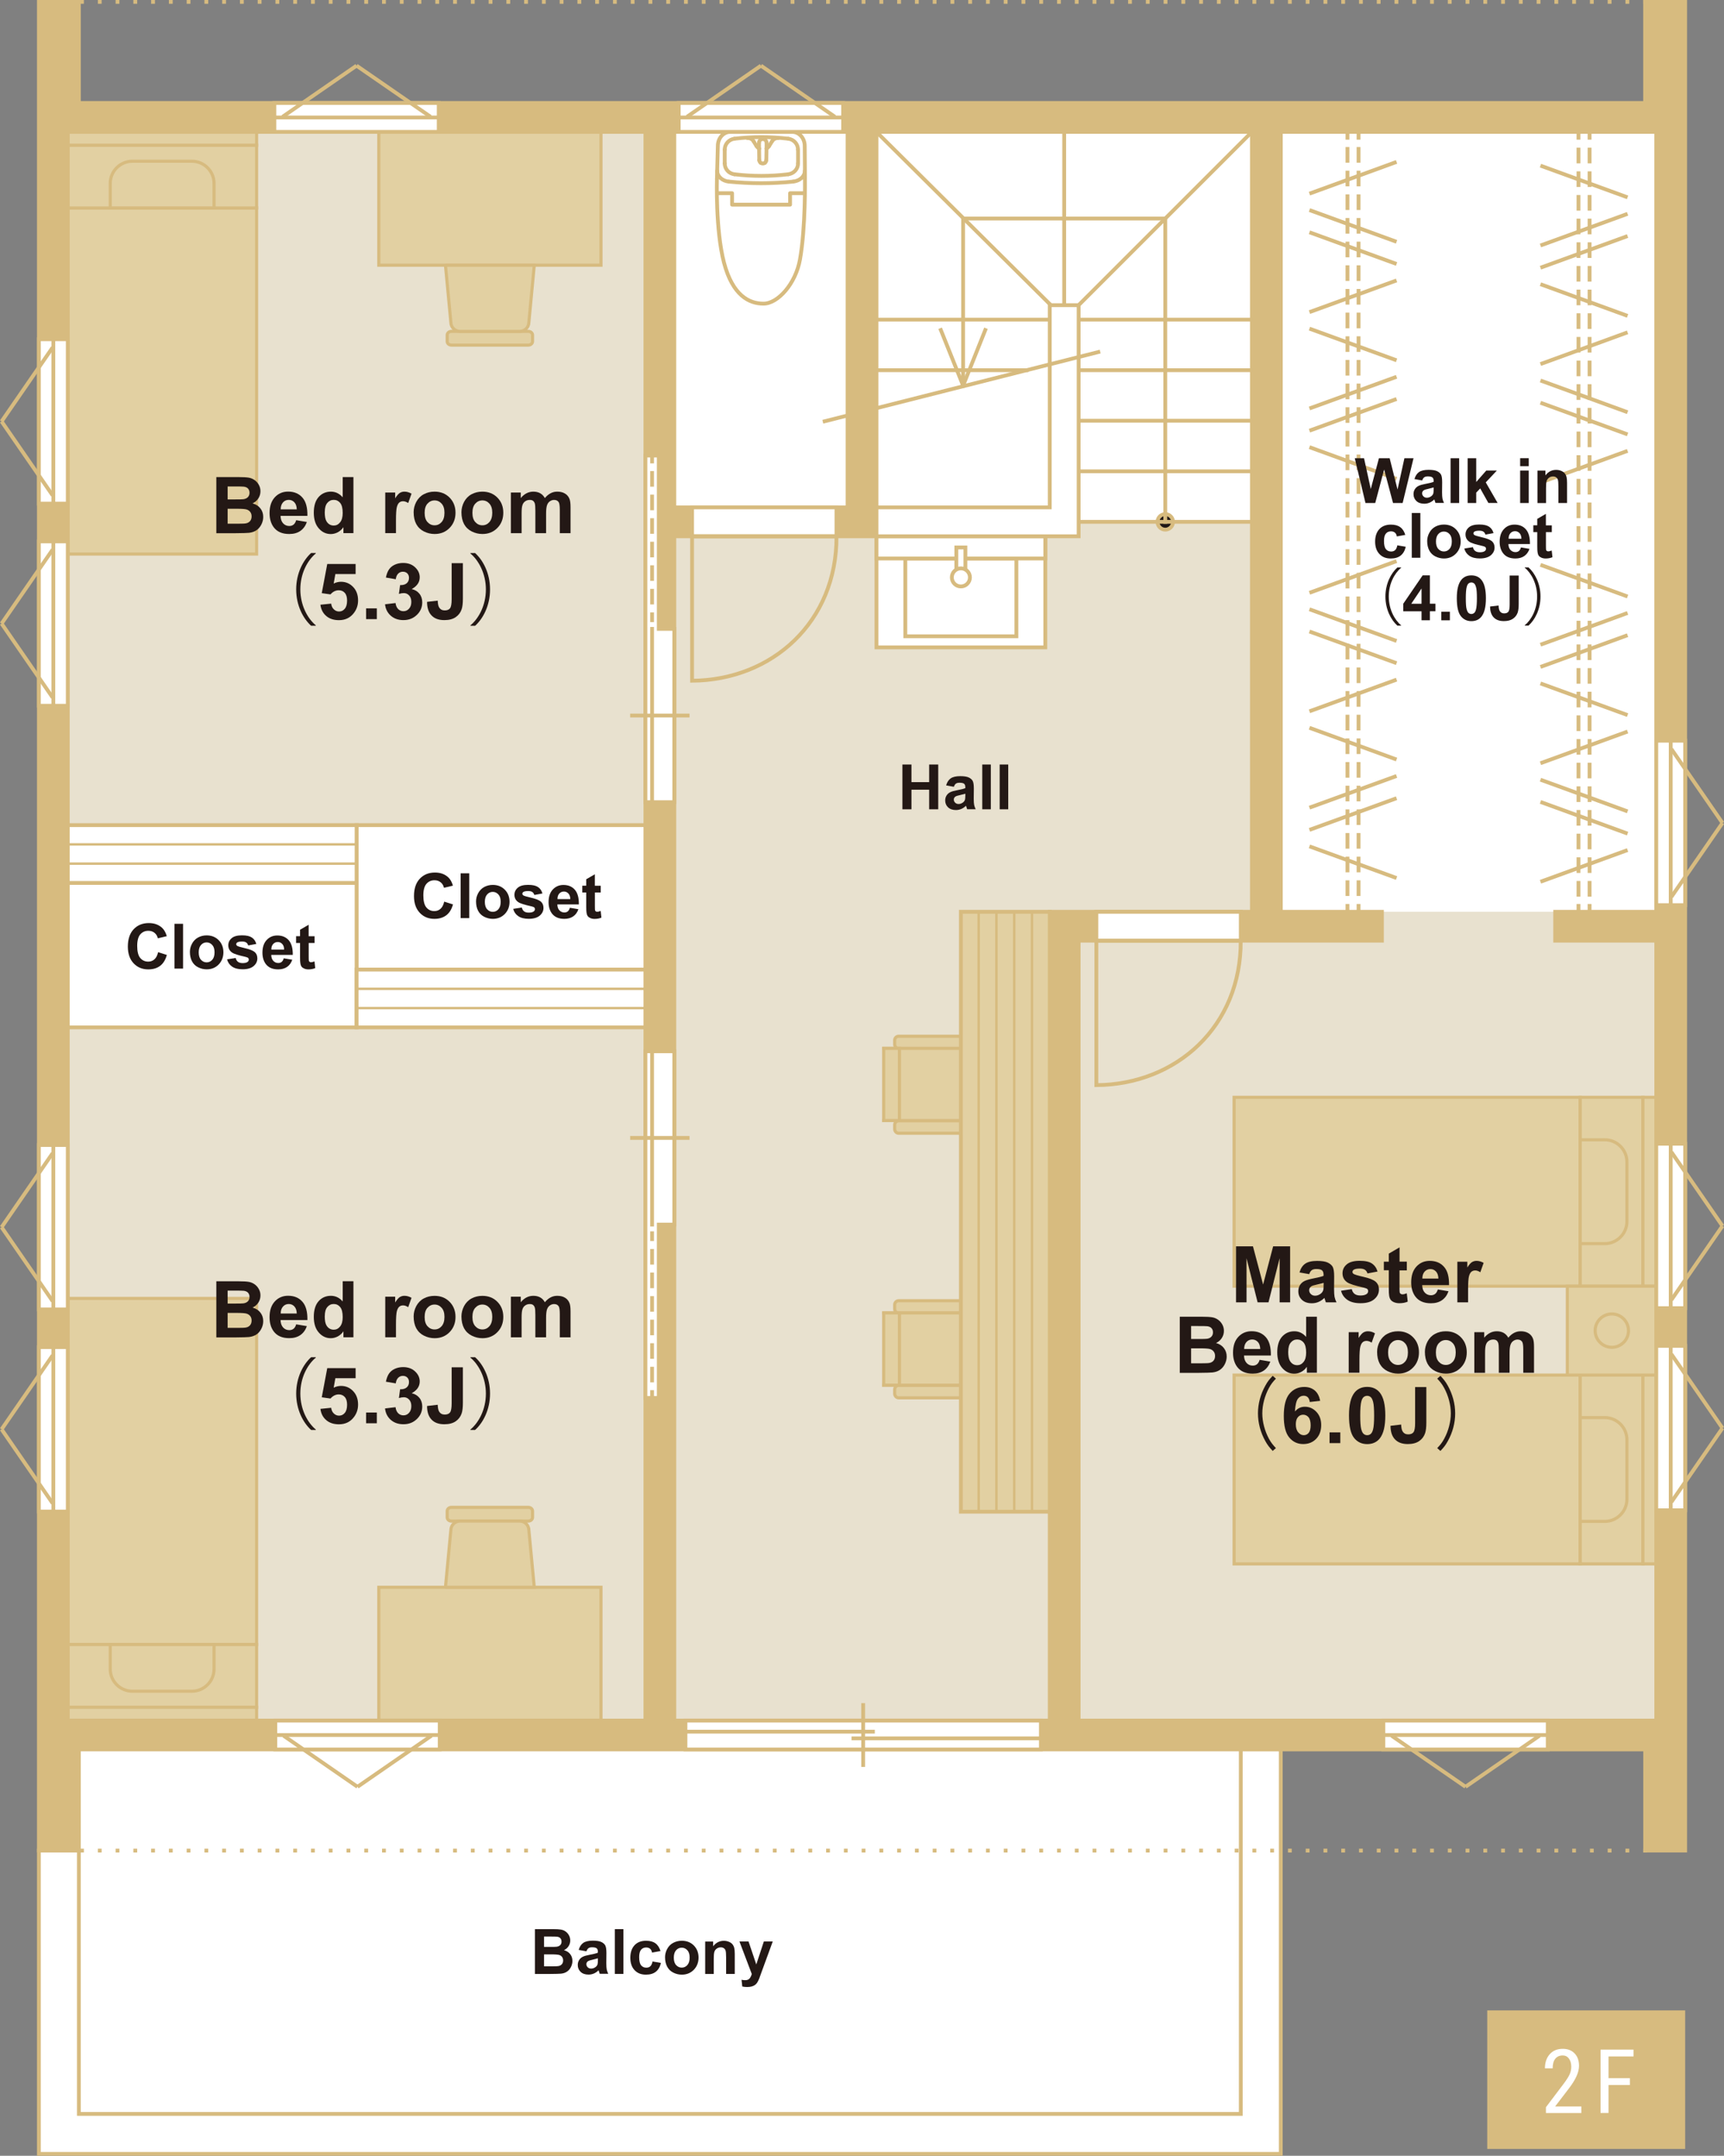 <?xml version="1.0" encoding="UTF-8"?>
<svg id="_レイヤー_2" data-name="レイヤー 2" xmlns="http://www.w3.org/2000/svg" viewBox="0 0 348.43 435.63">
  <rect x="0" y="0" width="348.43" height="435.63" fill="#808080" stroke="none"/>
  <defs>
    <style>
      .cls-1 {
        fill: #231815;
      }

      .cls-1, .cls-2, .cls-3, .cls-4 {
        stroke-width: 0px;
      }

      .cls-5, .cls-6, .cls-7, .cls-8, .cls-9, .cls-10, .cls-11, .cls-12, .cls-13, .cls-14, .cls-15, .cls-16, .cls-17, .cls-18, .cls-19 {
        stroke: #d7bb7f;
      }

      .cls-5, .cls-6, .cls-7, .cls-10, .cls-11, .cls-12, .cls-13, .cls-14, .cls-15, .cls-17, .cls-18, .cls-19 {
        stroke-miterlimit: 10;
      }

      .cls-5, .cls-6, .cls-7, .cls-10, .cls-12, .cls-13, .cls-15, .cls-16, .cls-17, .cls-18, .cls-19 {
        stroke-width: .77px;
      }

      .cls-5, .cls-3 {
        fill: #d7bb7f;
      }

      .cls-6, .cls-7, .cls-8, .cls-10, .cls-12, .cls-13, .cls-15, .cls-18, .cls-19 {
        stroke-linecap: square;
      }

      .cls-6, .cls-8, .cls-9, .cls-11 {
        fill: #e2d0a2;
      }

      .cls-7, .cls-4 {
        fill: #fff;
      }

      .cls-8, .cls-9 {
        stroke-width: .63px;
      }

      .cls-10 {
        stroke-dasharray: 0 0 2.38 2.38;
      }

      .cls-10, .cls-12, .cls-13, .cls-14, .cls-16, .cls-17, .cls-18, .cls-19 {
        fill: none;
      }

      .cls-11, .cls-14 {
        stroke-width: .49px;
      }

      .cls-12 {
        stroke-dasharray: 0 0 2.38 2.38;
      }

      .cls-13 {
        stroke-dasharray: 0 3.59;
      }

      .cls-15 {
        fill: #201715;
      }

      .cls-16 {
        stroke-linecap: round;
        stroke-linejoin: round;
      }

      .cls-2 {
        fill: #e8e1cf;
      }

      .cls-18 {
        stroke-dasharray: 0 0 2.39 2.39;
      }
    </style>
  </defs>
  <g id="_レイヤー_1-2" data-name="レイヤー 1">
    <g>
      <rect class="cls-4" x="15.86" y="353.53" width="234.91" height="73.64"/>
      <rect class="cls-2" x="13.83" y="26.65" width="116.74" height="140.09"/>
      <rect class="cls-2" x="13.83" y="207.61" width="116.74" height="140.08"/>
      <rect class="cls-4" x="136.28" y="26.65" width="35.02" height="75.88"/>
      <rect class="cls-4" x="176.05" y="26.65" width="76.97" height="78.8"/>
      <rect class="cls-4" x="258.85" y="26.65" width="75.88" height="157.6"/>
      <polygon class="cls-2" points="218 105.45 218 108.37 136.28 108.37 136.28 184.25 136.28 347.69 212.16 347.69 212.16 184.25 218 184.25 253.02 184.25 253.02 105.45 218 105.45"/>
      <polygon class="cls-2" points="314.4 190.09 314.4 184.25 279.29 184.25 279.29 190.09 218 190.09 218 347.69 334.74 347.69 334.74 190.09 314.4 190.09"/>
      <g>
        <rect class="cls-9" x="13.7" y="42.02" width="38.16" height="69.94"/>
        <rect class="cls-9" x="13.7" y="29.35" width="38.16" height="12.68"/>
        <rect class="cls-9" x="13.7" y="26.65" width="38.16" height="2.69"/>
        <path class="cls-9" d="M22.28,37.07v4.95h20.98v-4.95c0-2.48-2.01-4.49-4.49-4.49h-12c-2.48,0-4.49,2.01-4.49,4.49Z"/>
      </g>
      <g>
        <rect class="cls-9" x="76.56" y="26.65" width="44.9" height="26.94"/>
        <g>
          <path class="cls-9" d="M107.63,67.71c0-.41-.38-.74-.85-.75h-15.55c-.47,0-.85.34-.85.75v1.29c0,.4.38.74.85.74h15.55c.46,0,.85-.33.85-.75v-1.28Z"/>
          <path class="cls-9" d="M90.03,53.59l1.09,11.52c0,1.02.84,1.86,1.86,1.86h12.06c1.02,0,1.85-.84,1.85-1.86l1.09-11.52h-17.95Z"/>
        </g>
      </g>
      <g>
        <rect class="cls-9" x="13.7" y="262.38" width="38.16" height="69.94"/>
        <rect class="cls-9" x="13.7" y="332.32" width="38.16" height="12.68"/>
        <rect class="cls-9" x="13.7" y="345" width="38.16" height="2.69"/>
        <path class="cls-9" d="M22.28,337.27v-4.95h20.98v4.95c0,2.48-2.01,4.49-4.49,4.49h-12c-2.48,0-4.49-2.01-4.49-4.49Z"/>
      </g>
      <g>
        <rect class="cls-9" x="76.56" y="320.75" width="44.9" height="26.94"/>
        <g>
          <path class="cls-9" d="M107.63,306.63c0,.41-.38.74-.85.75h-15.55c-.47,0-.85-.34-.85-.75v-1.29c0-.4.38-.74.85-.74h15.55c.46,0,.85.33.85.75v1.28Z"/>
          <path class="cls-9" d="M90.03,320.75l1.09-11.52c0-1.02.84-1.86,1.86-1.86h12.06c1.02,0,1.85.84,1.85,1.86l1.09,11.52h-17.95Z"/>
        </g>
      </g>
      <g>
        <g>
          <rect class="cls-9" x="249.42" y="221.74" width="69.94" height="38.17"/>
          <rect class="cls-9" x="319.37" y="221.74" width="12.68" height="38.17"/>
          <rect class="cls-9" x="332.04" y="221.74" width="2.69" height="38.17"/>
          <path class="cls-9" d="M324.32,230.33h-4.95v20.98h4.95c2.48,0,4.49-2.01,4.49-4.49v-12.01c0-2.48-2.01-4.49-4.49-4.49Z"/>
        </g>
        <g>
          <rect class="cls-9" x="249.42" y="277.87" width="69.94" height="38.16"/>
          <rect class="cls-9" x="319.37" y="277.87" width="12.68" height="38.16"/>
          <rect class="cls-9" x="332.04" y="277.87" width="2.69" height="38.16"/>
          <path class="cls-9" d="M324.32,286.46h-4.95v20.98h4.95c2.48,0,4.49-2.01,4.49-4.49v-12c0-2.48-2.01-4.49-4.49-4.49Z"/>
        </g>
        <g>
          <rect class="cls-9" x="316.77" y="259.91" width="17.96" height="17.96"/>
          <path class="cls-9" d="M322.39,268.89c0-1.86,1.51-3.37,3.37-3.37s3.37,1.51,3.37,3.37-1.51,3.37-3.37,3.37-3.37-1.51-3.37-3.37Z"/>
        </g>
      </g>
      <g>
        <g>
          <line class="cls-8" x1="178.6" y1="265.31" x2="194.16" y2="265.31"/>
          <line class="cls-8" x1="178.6" y1="279.91" x2="194.16" y2="279.91"/>
          <path class="cls-8" d="M194.2,279.95h-12.57c-.45,0-.81.38-.81.81v.87c0,.45.36.84.81.84h12.57v-2.51Z"/>
          <path class="cls-8" d="M194.2,262.85h-12.57c-.45,0-.81.36-.81.81v.86c0,.46.36.82.81.82h12.57v-2.49Z"/>
          <rect class="cls-8" x="178.6" y="265.31" width="3.18" height="14.6"/>
          <rect class="cls-8" x="181.78" y="265.31" width="12.53" height="14.6"/>
        </g>
        <g>
          <line class="cls-8" x1="178.6" y1="211.85" x2="194.16" y2="211.85"/>
          <line class="cls-8" x1="178.6" y1="226.44" x2="194.16" y2="226.44"/>
          <path class="cls-8" d="M194.2,226.49h-12.57c-.45,0-.81.36-.81.8v.87c0,.45.36.84.81.84h12.57v-2.52Z"/>
          <path class="cls-8" d="M194.2,209.4h-12.57c-.45,0-.81.35-.81.8v.86c0,.46.36.81.81.81h12.57v-2.47Z"/>
          <rect class="cls-8" x="178.6" y="211.85" width="3.18" height="14.59"/>
          <rect class="cls-8" x="181.78" y="211.85" width="12.53" height="14.59"/>
        </g>
      </g>
      <path class="cls-5" d="M332.49.38v20.43H15.94V.38H7.86v373.57h8.08v-20.43h316.56v20.43h8.08V.38h-8.08ZM171.3,26.65v75.88h-35.02V26.65h35.02ZM13.7,347.69V26.65h116.74v321.04H13.7ZM136.28,347.69V108.37h40.86V26.65h75.88v157.6h-40.86v163.44h-75.88ZM334.74,184.25h-20.43v5.84h20.43v157.6h-116.74v-157.6h61.29v-5.84h-20.43V26.65h75.88v157.6Z"/>
      <g>
        <g>
          <g>
            <line class="cls-19" x1="199.13" y1="66.69" x2="194.65" y2="77.92"/>
            <line class="cls-19" x1="190.15" y1="66.69" x2="194.65" y2="77.92"/>
          </g>
          <polyline class="cls-19" points="215.08 44.16 194.65 44.16 194.65 77.92"/>
        </g>
        <g>
          <path class="cls-15" d="M235.51,107.03c.86,0,1.57-.71,1.57-1.57s-.71-1.57-1.57-1.57-1.57.7-1.57,1.57.7,1.57,1.57,1.57Z"/>
          <polyline class="cls-19" points="235.51 105.46 235.51 44.16 215.08 44.16"/>
        </g>
        <line class="cls-19" x1="215.08" y1="61.67" x2="215.08" y2="26.65"/>
        <line class="cls-19" x1="253.02" y1="64.59" x2="218" y2="64.59"/>
        <line class="cls-19" x1="212.16" y1="64.59" x2="177.14" y2="64.59"/>
        <line class="cls-19" x1="207.47" y1="74.81" x2="177.14" y2="74.81"/>
        <line class="cls-19" x1="253.02" y1="74.81" x2="218" y2="74.81"/>
        <line class="cls-19" x1="253.02" y1="85.02" x2="218" y2="85.02"/>
        <line class="cls-19" x1="253.02" y1="95.24" x2="218" y2="95.24"/>
        <line class="cls-19" x1="253.02" y1="105.45" x2="218" y2="105.45"/>
        <line class="cls-19" x1="253.02" y1="26.65" x2="217.99" y2="61.67"/>
        <line class="cls-19" x1="177.13" y1="26.65" x2="212.39" y2="61.67"/>
      </g>
      <g>
        <rect class="cls-6" x="194.2" y="184.25" width="17.96" height="121.23"/>
        <g>
          <line class="cls-11" x1="194.2" y1="184.25" x2="194.2" y2="305.48"/>
          <line class="cls-11" x1="197.79" y1="184.25" x2="197.79" y2="305.48"/>
          <line class="cls-11" x1="201.38" y1="184.25" x2="201.38" y2="305.48"/>
          <line class="cls-11" x1="204.98" y1="184.25" x2="204.98" y2="305.48"/>
          <line class="cls-11" x1="208.57" y1="184.25" x2="208.57" y2="305.48"/>
          <line class="cls-11" x1="212.16" y1="184.25" x2="212.16" y2="305.48"/>
        </g>
      </g>
      <g>
        <rect class="cls-7" x="177.14" y="108.37" width="34.12" height="22.45"/>
        <rect class="cls-7" x="182.97" y="112.86" width="22.45" height="15.72"/>
        <rect class="cls-7" x="177.14" y="108.37" width="34.12" height="4.49"/>
        <g>
          <rect class="cls-7" x="193.28" y="110.63" width="1.83" height="6.05"/>
          <path class="cls-7" d="M194.2,114.85c1.01,0,1.83.82,1.83,1.83s-.82,1.83-1.83,1.83-1.83-.82-1.83-1.83.82-1.83,1.83-1.83Z"/>
        </g>
      </g>
      <g>
        <g>
          <polygon class="cls-7" points="136.28 247.46 133.14 247.46 133.14 282.49 130.44 282.49 130.44 247.46 130.44 212.44 136.28 212.44 136.28 247.46"/>
          <line class="cls-19" x1="131.79" y1="247.46" x2="131.79" y2="212.44"/>
          <g>
            <line class="cls-19" x1="131.79" y1="249.21" x2="131.79" y2="250.4"/>
            <line class="cls-10" x1="131.79" y1="252.78" x2="131.79" y2="280.11"/>
            <line class="cls-19" x1="131.79" y1="281.3" x2="131.79" y2="282.49"/>
          </g>
        </g>
        <line class="cls-19" x1="127.74" y1="229.95" x2="138.97" y2="229.95"/>
      </g>
      <g>
        <g>
          <polygon class="cls-7" points="136.28 127.08 133.14 127.08 133.14 92.06 130.44 92.06 130.44 127.08 130.44 162.1 136.28 162.1 136.28 127.08"/>
          <line class="cls-19" x1="131.79" y1="127.08" x2="131.79" y2="162.1"/>
          <g>
            <line class="cls-19" x1="131.79" y1="125.33" x2="131.79" y2="124.14"/>
            <line class="cls-12" x1="131.79" y1="121.76" x2="131.79" y2="94.43"/>
            <line class="cls-19" x1="131.79" y1="93.25" x2="131.79" y2="92.06"/>
          </g>
        </g>
        <line class="cls-19" x1="127.74" y1="144.59" x2="138.97" y2="144.59"/>
      </g>
      <g>
        <rect class="cls-7" x="221.58" y="184.25" width="29.19" height="5.84"/>
        <path class="cls-19" d="M221.58,190.09v29.19c16.22-.11,29.27-11.93,29.18-29.19h-29.18Z"/>
      </g>
      <g>
        <rect class="cls-7" x="138.53" y="347.69" width="71.84" height="5.84"/>
        <line class="cls-19" x1="174.45" y1="356.67" x2="174.45" y2="344.55"/>
        <line class="cls-19" x1="138.53" y1="349.93" x2="176.42" y2="349.93"/>
        <line class="cls-19" x1="172.48" y1="351.28" x2="210.37" y2="351.28"/>
      </g>
      <g>
        <g>
          <rect class="cls-7" x="55.45" y="20.81" width="33.22" height="5.84"/>
          <line class="cls-19" x1="55.45" y1="23.74" x2="88.67" y2="23.74"/>
        </g>
        <g>
          <line class="cls-17" x1="57.11" y1="23.6" x2="72.06" y2="13.27"/>
          <line class="cls-17" x1="87.02" y1="23.6" x2="72.06" y2="13.27"/>
        </g>
      </g>
      <g>
        <g>
          <rect class="cls-7" x="7.86" y="68.55" width="5.84" height="33.22"/>
          <line class="cls-19" x1="10.78" y1="101.78" x2="10.78" y2="68.56"/>
        </g>
        <g>
          <line class="cls-17" x1="10.64" y1="100.11" x2=".32" y2="85.16"/>
          <line class="cls-17" x1="10.64" y1="70.21" x2=".32" y2="85.16"/>
        </g>
      </g>
      <g>
        <g>
          <rect class="cls-7" x="7.86" y="109.4" width="5.84" height="33.22"/>
          <line class="cls-19" x1="10.78" y1="142.63" x2="10.78" y2="109.41"/>
        </g>
        <g>
          <line class="cls-17" x1="10.64" y1="140.96" x2=".32" y2="126.01"/>
          <line class="cls-17" x1="10.64" y1="111.06" x2=".32" y2="126.01"/>
        </g>
      </g>
      <g>
        <g>
          <rect class="cls-7" x="7.86" y="231.38" width="5.84" height="33.22"/>
          <line class="cls-19" x1="10.78" y1="264.6" x2="10.78" y2="231.38"/>
        </g>
        <g>
          <line class="cls-17" x1="10.64" y1="262.94" x2=".32" y2="247.99"/>
          <line class="cls-17" x1="10.64" y1="233.03" x2=".32" y2="247.99"/>
        </g>
      </g>
      <g>
        <g>
          <rect class="cls-7" x="7.86" y="272.22" width="5.84" height="33.23"/>
          <line class="cls-19" x1="10.78" y1="305.45" x2="10.78" y2="272.23"/>
        </g>
        <g>
          <line class="cls-17" x1="10.64" y1="303.79" x2=".32" y2="288.83"/>
          <line class="cls-17" x1="10.64" y1="273.88" x2=".32" y2="288.83"/>
        </g>
      </g>
      <g>
        <g>
          <rect class="cls-7" x="334.74" y="271.97" width="5.84" height="33.22"/>
          <line class="cls-19" x1="337.66" y1="271.97" x2="337.66" y2="305.19"/>
        </g>
        <g>
          <line class="cls-17" x1="337.79" y1="273.64" x2="348.12" y2="288.59"/>
          <line class="cls-17" x1="337.79" y1="303.54" x2="348.12" y2="288.59"/>
        </g>
      </g>
      <g>
        <g>
          <rect class="cls-7" x="334.74" y="231.12" width="5.84" height="33.23"/>
          <line class="cls-19" x1="337.66" y1="231.12" x2="337.66" y2="264.35"/>
        </g>
        <g>
          <line class="cls-17" x1="337.79" y1="232.79" x2="348.12" y2="247.74"/>
          <line class="cls-17" x1="337.79" y1="262.69" x2="348.12" y2="247.74"/>
        </g>
      </g>
      <g>
        <g>
          <rect class="cls-7" x="334.74" y="149.68" width="5.84" height="33.23"/>
          <line class="cls-19" x1="337.66" y1="149.68" x2="337.66" y2="182.91"/>
        </g>
        <g>
          <line class="cls-17" x1="337.79" y1="151.35" x2="348.12" y2="166.3"/>
          <line class="cls-17" x1="337.79" y1="181.25" x2="348.12" y2="166.3"/>
        </g>
      </g>
      <g>
        <g>
          <rect class="cls-7" x="279.58" y="347.69" width="33.23" height="5.84"/>
          <line class="cls-19" x1="312.8" y1="350.61" x2="279.58" y2="350.61"/>
        </g>
        <g>
          <line class="cls-17" x1="311.14" y1="350.74" x2="296.19" y2="361.07"/>
          <line class="cls-17" x1="281.24" y1="350.74" x2="296.19" y2="361.07"/>
        </g>
      </g>
      <g>
        <g>
          <rect class="cls-7" x="55.64" y="347.69" width="33.23" height="5.84"/>
          <line class="cls-19" x1="88.87" y1="350.61" x2="55.64" y2="350.61"/>
        </g>
        <g>
          <line class="cls-17" x1="87.2" y1="350.74" x2="72.25" y2="361.07"/>
          <line class="cls-17" x1="57.3" y1="350.74" x2="72.25" y2="361.07"/>
        </g>
      </g>
      <polygon class="cls-7" points="218 61.67 212.16 61.67 212.16 102.53 177.14 102.53 177.14 108.37 218 108.37 218 61.67"/>
      <polygon class="cls-7" points="250.77 427.17 15.94 427.17 15.94 373.96 7.86 373.96 7.86 435.25 258.85 435.25 258.85 353.53 250.77 353.53 250.77 427.17"/>
      <g>
        <g>
          <path class="cls-16" d="M144.9,36.08s-.32,10.4,1.43,17.02c1.75,6.61,5.06,8.26,7.97,8.26,2.92.01,6.51-4.04,7.38-8.92,1.16-6.46,1-16.35,1-16.35h-.05"/>
          <path class="cls-16" d="M162.69,36.13l-.05-6.65c0-1.54-1.12-2.82-2.48-2.82h-12.61c-1.36,0-2.47,1.28-2.47,2.82l-.18,6.65"/>
          <polyline class="cls-16" points="162.6 39.04 159.68 39.04 159.68 41.36 147.96 41.36 147.96 39.04 145.17 39.04"/>
        </g>
        <g>
          <line class="cls-16" x1="161.29" y1="33.02" x2="161.29" y2="30.23"/>
          <line class="cls-16" x1="153.45" y1="32.34" x2="153.42" y2="30.03"/>
          <line class="cls-16" x1="152.9" y1="29.52" x2="152.3" y2="28.54"/>
          <line class="cls-16" x1="155.44" y1="29.52" x2="156.04" y2="28.54"/>
          <line class="cls-16" x1="154.93" y1="28.86" x2="154.92" y2="30.03"/>
          <line class="cls-16" x1="153.42" y1="30.03" x2="153.4" y2="28.86"/>
          <line class="cls-16" x1="154.92" y1="30.03" x2="154.88" y2="32.34"/>
          <line class="cls-16" x1="146.47" y1="33.02" x2="146.47" y2="30.23"/>
          <path class="cls-16" d="M148.44,35.22c-1.13-.13-1.97-1.07-1.97-2.19"/>
          <path class="cls-16" d="M146.47,30.23c0-1.12.85-2.06,1.97-2.2"/>
          <path class="cls-16" d="M148.44,28.03c3.61-.43,7.26-.43,10.87,0"/>
          <path class="cls-16" d="M159.31,28.03c1.13.14,1.97,1.08,1.97,2.2"/>
          <path class="cls-16" d="M161.29,33.02c0,1.12-.85,2.06-1.97,2.19"/>
          <path class="cls-16" d="M159.31,35.22c-3.61.43-7.26.43-10.87,0"/>
          <path class="cls-16" d="M147.31,36.7c-1.35-.13-2.36-1.08-2.36-2.19"/>
          <path class="cls-16" d="M162.67,34.5c0,1.12-1.01,2.06-2.36,2.19"/>
          <path class="cls-16" d="M160.31,36.7c-4.32.43-8.68.43-13,0"/>
          <path class="cls-16" d="M153.42,30.03c-.21-.12-.39-.3-.52-.5"/>
          <path class="cls-16" d="M153.4,28.86c0-.41.33-.75.75-.76.42,0,.77.32.77.74v.02"/>
          <path class="cls-16" d="M151.05,27.9c.5-.04.99.21,1.25.64"/>
          <path class="cls-16" d="M156.04,28.54c.26-.43.75-.67,1.25-.64"/>
          <path class="cls-16" d="M153.75,32.91c-.19-.13-.29-.34-.3-.56"/>
          <path class="cls-16" d="M155.42,29.54c-.13.2-.3.36-.51.48"/>
          <path class="cls-16" d="M154.59,32.91c-.25.18-.59.18-.84,0"/>
          <path class="cls-16" d="M154.88,32.34c0,.22-.11.43-.29.56"/>
        </g>
      </g>
      <g>
        <rect class="cls-7" x="139.87" y="102.53" width="29.19" height="5.83"/>
        <path class="cls-19" d="M139.87,108.37v29.19c16.22-.12,29.28-11.93,29.19-29.19h-29.19Z"/>
      </g>
      <g>
        <g>
          <rect class="cls-7" x="137.17" y="20.81" width="33.23" height="5.84"/>
          <line class="cls-19" x1="137.17" y1="23.74" x2="170.4" y2="23.74"/>
        </g>
        <g>
          <line class="cls-17" x1="138.84" y1="23.6" x2="153.79" y2="13.27"/>
          <line class="cls-17" x1="168.74" y1="23.6" x2="153.79" y2="13.27"/>
        </g>
      </g>
      <line class="cls-19" x1="221.98" y1="71.14" x2="166.67" y2="85.13"/>
      <rect class="cls-7" x="72.07" y="166.74" width="58.37" height="29.19"/>
      <rect class="cls-7" x="13.7" y="178.42" width="58.37" height="29.19"/>
      <g>
        <rect class="cls-7" x="72.07" y="195.93" width="58.37" height="11.68"/>
        <g>
          <line class="cls-14" x1="72.07" y1="207.6" x2="130.44" y2="207.6"/>
          <line class="cls-14" x1="72.07" y1="203.71" x2="130.44" y2="203.71"/>
          <line class="cls-14" x1="72.07" y1="199.82" x2="130.44" y2="199.82"/>
          <line class="cls-14" x1="72.07" y1="195.93" x2="130.44" y2="195.93"/>
        </g>
      </g>
      <g>
        <rect class="cls-7" x="13.7" y="166.74" width="58.37" height="11.68"/>
        <g>
          <line class="cls-14" x1="13.7" y1="178.41" x2="72.07" y2="178.41"/>
          <line class="cls-14" x1="13.7" y1="174.52" x2="72.07" y2="174.52"/>
          <line class="cls-14" x1="13.7" y1="170.63" x2="72.07" y2="170.63"/>
          <line class="cls-14" x1="13.7" y1="166.74" x2="72.07" y2="166.74"/>
        </g>
      </g>
      <g>
        <g>
          <g>
            <line class="cls-19" x1="321.26" y1="26.65" x2="321.26" y2="27.84"/>
            <line class="cls-18" x1="321.26" y1="30.23" x2="321.26" y2="181.87"/>
            <line class="cls-19" x1="321.26" y1="183.06" x2="321.26" y2="184.25"/>
          </g>
          <g>
            <line class="cls-19" x1="319.02" y1="26.65" x2="319.02" y2="27.84"/>
            <line class="cls-18" x1="319.02" y1="30.23" x2="319.02" y2="181.87"/>
            <line class="cls-19" x1="319.02" y1="183.06" x2="319.02" y2="184.25"/>
          </g>
        </g>
        <g>
          <line class="cls-19" x1="311.7" y1="154.1" x2="328.58" y2="147.96"/>
          <line class="cls-19" x1="311.7" y1="178.05" x2="328.58" y2="171.91"/>
          <line class="cls-19" x1="311.7" y1="157.69" x2="328.58" y2="163.83"/>
          <line class="cls-19" x1="311.7" y1="162.18" x2="328.58" y2="168.32"/>
          <line class="cls-19" x1="311.7" y1="134.64" x2="328.58" y2="128.49"/>
          <line class="cls-19" x1="311.7" y1="130.15" x2="328.58" y2="124"/>
          <line class="cls-19" x1="311.7" y1="138.23" x2="328.58" y2="144.37"/>
          <line class="cls-19" x1="311.7" y1="114.27" x2="328.58" y2="120.41"/>
        </g>
        <g>
          <line class="cls-19" x1="311.7" y1="73.44" x2="328.58" y2="67.29"/>
          <line class="cls-19" x1="311.7" y1="97.38" x2="328.58" y2="91.24"/>
          <line class="cls-19" x1="311.7" y1="77.02" x2="328.58" y2="83.17"/>
          <line class="cls-19" x1="311.7" y1="81.51" x2="328.58" y2="87.65"/>
          <line class="cls-19" x1="311.7" y1="53.97" x2="328.58" y2="47.83"/>
          <line class="cls-19" x1="311.7" y1="49.48" x2="328.58" y2="43.34"/>
          <line class="cls-19" x1="311.7" y1="57.56" x2="328.58" y2="63.7"/>
          <line class="cls-19" x1="311.7" y1="33.6" x2="328.58" y2="39.75"/>
        </g>
      </g>
      <g>
        <g>
          <g>
            <line class="cls-19" x1="272.33" y1="184.25" x2="272.33" y2="183.06"/>
            <line class="cls-18" x1="272.33" y1="180.67" x2="272.33" y2="29.04"/>
            <line class="cls-19" x1="272.33" y1="27.84" x2="272.33" y2="26.65"/>
          </g>
          <g>
            <line class="cls-19" x1="274.57" y1="184.25" x2="274.57" y2="183.06"/>
            <line class="cls-18" x1="274.57" y1="180.67" x2="274.57" y2="29.04"/>
            <line class="cls-19" x1="274.57" y1="27.84" x2="274.57" y2="26.65"/>
          </g>
        </g>
        <g>
          <line class="cls-19" x1="281.89" y1="56.8" x2="265.01" y2="62.94"/>
          <line class="cls-19" x1="281.89" y1="32.85" x2="265.01" y2="39"/>
          <line class="cls-19" x1="281.89" y1="53.21" x2="265.01" y2="47.07"/>
          <line class="cls-19" x1="281.89" y1="48.73" x2="265.01" y2="42.58"/>
          <line class="cls-19" x1="281.89" y1="76.27" x2="265.01" y2="82.41"/>
          <line class="cls-19" x1="281.89" y1="80.76" x2="265.01" y2="86.9"/>
          <line class="cls-19" x1="281.89" y1="72.68" x2="265.01" y2="66.54"/>
          <line class="cls-19" x1="281.89" y1="96.64" x2="265.01" y2="90.49"/>
        </g>
        <g>
          <line class="cls-19" x1="281.89" y1="137.47" x2="265.01" y2="143.61"/>
          <line class="cls-19" x1="281.89" y1="113.52" x2="265.01" y2="119.66"/>
          <line class="cls-19" x1="281.89" y1="133.88" x2="265.01" y2="127.74"/>
          <line class="cls-19" x1="281.89" y1="129.39" x2="265.01" y2="123.25"/>
          <line class="cls-19" x1="281.89" y1="156.94" x2="265.01" y2="163.08"/>
          <line class="cls-19" x1="281.89" y1="161.43" x2="265.01" y2="167.57"/>
          <line class="cls-19" x1="281.89" y1="153.35" x2="265.01" y2="147.2"/>
          <line class="cls-19" x1="281.89" y1="177.3" x2="265.01" y2="171.16"/>
        </g>
      </g>
      <line class="cls-13" x1="332.49" y1="373.96" x2="16.06" y2="373.96"/>
      <line class="cls-13" x1="332.49" y1=".38" x2="15.94" y2=".38"/>
      <rect class="cls-3" x="300.58" y="406.25" width="40" height="28"/>
      <g>
        <path class="cls-4" d="M319.59,426.99h-7.15v-1.17l3.65-4.83c.55-.74.93-1.35,1.15-1.83.21-.48.32-.98.32-1.52,0-.68-.16-1.23-.47-1.65s-.73-.63-1.25-.63c-.65,0-1.15.22-1.51.67-.36.45-.53,1.09-.53,1.94h-1.56c0-1.18.32-2.13.97-2.86s1.52-1.09,2.63-1.09c1.02,0,1.82.31,2.41.94.59.62.88,1.46.88,2.49,0,1.27-.66,2.76-1.98,4.49l-2.85,3.73h5.3v1.33Z"/>
        <path class="cls-4" d="M329.41,421.33h-4.32v5.65h-1.61v-12.8h6.66v1.38h-5.05v4.39h4.32v1.38Z"/>
      </g>
      <g>
        <path class="cls-1" d="M108.12,389.83h3.62c.72,0,1.25.03,1.6.09.35.06.67.18.94.37.28.19.51.44.69.76s.28.67.28,1.06c0,.42-.11.81-.34,1.17-.23.36-.54.62-.93.8.55.16.98.43,1.27.82.3.39.44.84.44,1.37,0,.41-.1.81-.29,1.2s-.45.7-.78.93-.74.38-1.23.43c-.3.03-1.04.05-2.2.06h-3.08v-9.05ZM109.95,391.33v2.09h1.2c.71,0,1.15,0,1.33-.03.31-.04.56-.15.74-.32.18-.18.27-.42.27-.71s-.08-.51-.23-.68c-.15-.18-.38-.28-.69-.32-.18-.02-.7-.03-1.56-.03h-1.05ZM109.95,394.93v2.42h1.69c.66,0,1.08-.02,1.25-.06.27-.05.49-.17.66-.36s.26-.45.26-.77c0-.27-.07-.5-.2-.69s-.32-.33-.57-.41-.79-.13-1.62-.13h-1.48Z"/>
        <path class="cls-1" d="M118.53,394.32l-1.57-.29c.18-.63.48-1.1.91-1.41.43-.3,1.07-.46,1.93-.46.77,0,1.35.09,1.73.27.38.18.65.42.8.7.15.28.23.8.23,1.55l-.02,2.02c0,.58.03,1,.08,1.28.06.27.16.57.31.88h-1.72c-.04-.12-.1-.29-.17-.51-.03-.1-.05-.17-.06-.2-.3.29-.61.5-.95.65-.34.14-.7.22-1.08.22-.67,0-1.21-.18-1.6-.55-.39-.37-.58-.83-.58-1.39,0-.37.09-.7.27-.99.18-.29.42-.51.74-.67s.78-.29,1.38-.4c.81-.15,1.37-.29,1.68-.43v-.17c0-.33-.08-.57-.25-.71-.17-.14-.48-.21-.93-.21-.31,0-.55.06-.72.18-.17.12-.31.33-.42.64ZM120.85,395.73c-.22.07-.57.16-1.05.27-.48.1-.8.21-.95.3-.23.16-.34.37-.34.61s.09.45.27.63c.18.18.41.27.69.27.31,0,.61-.1.89-.31.21-.16.35-.35.41-.57.04-.15.07-.43.07-.85v-.35Z"/>
        <path class="cls-1" d="M124.26,398.88v-9.05h1.73v9.05h-1.73Z"/>
        <path class="cls-1" d="M133.49,394.26l-1.71.31c-.06-.34-.19-.6-.39-.77-.2-.17-.47-.26-.79-.26-.43,0-.78.15-1.03.45-.26.3-.39.8-.39,1.5,0,.78.13,1.33.39,1.65.26.32.61.48,1.05.48.33,0,.6-.09.81-.28.21-.19.36-.51.45-.97l1.7.29c-.18.78-.52,1.37-1.02,1.77-.5.4-1.17.6-2.02.6-.96,0-1.72-.3-2.29-.91-.57-.6-.86-1.44-.86-2.51s.29-1.92.86-2.53,1.35-.9,2.32-.9c.8,0,1.43.17,1.9.52.47.34.81.87,1.02,1.57Z"/>
        <path class="cls-1" d="M134.41,395.51c0-.58.14-1.13.43-1.67.28-.54.69-.95,1.21-1.23s1.1-.43,1.74-.43c.99,0,1.8.32,2.44.96.63.64.95,1.46.95,2.44s-.32,1.81-.96,2.47c-.64.65-1.45.98-2.42.98-.6,0-1.17-.13-1.72-.41-.54-.27-.96-.67-1.24-1.2-.28-.53-.43-1.16-.43-1.92ZM136.18,395.6c0,.65.15,1.15.46,1.49s.69.52,1.14.52.83-.17,1.14-.52.46-.85.46-1.51-.15-1.14-.46-1.48-.69-.52-1.14-.52-.83.17-1.14.52-.46.84-.46,1.49Z"/>
        <path class="cls-1" d="M148.49,398.88h-1.74v-3.35c0-.71-.04-1.17-.11-1.37-.07-.21-.19-.37-.36-.48-.17-.12-.37-.17-.6-.17-.3,0-.57.08-.81.25-.24.16-.4.38-.49.65-.09.27-.13.77-.13,1.51v2.97h-1.73v-6.55h1.61v.96c.57-.74,1.29-1.11,2.16-1.11.38,0,.73.07,1.05.21.32.14.56.31.72.53.16.21.28.46.34.73.06.27.1.66.1,1.17v4.07Z"/>
        <path class="cls-1" d="M149.43,392.32h1.85l1.57,4.65,1.53-4.65h1.8l-2.31,6.31-.41,1.14c-.15.38-.3.67-.43.88-.14.2-.3.37-.48.49-.18.12-.4.22-.66.29-.26.07-.56.1-.89.1s-.66-.03-.98-.1l-.15-1.36c.27.05.52.08.74.08.4,0,.7-.12.89-.35s.34-.54.44-.9l-2.49-6.57Z"/>
      </g>
      <g>
        <path class="cls-1" d="M275.97,101.65l-2.16-9.05h1.87l1.36,6.22,1.65-6.22h2.17l1.59,6.32,1.39-6.32h1.84l-2.2,9.05h-1.94l-1.8-6.77-1.8,6.77h-1.98Z"/>
        <path class="cls-1" d="M287.44,97.09l-1.57-.28c.18-.63.48-1.1.91-1.41.43-.3,1.07-.46,1.93-.46.77,0,1.35.09,1.73.27.38.18.65.42.8.7.15.28.23.8.23,1.55l-.02,2.02c0,.58.03,1,.08,1.27.06.27.16.57.31.88h-1.72c-.04-.12-.1-.29-.17-.51-.03-.1-.05-.17-.06-.2-.3.29-.61.5-.95.65-.34.14-.7.22-1.08.22-.67,0-1.21-.18-1.6-.55s-.58-.83-.58-1.39c0-.37.09-.7.27-.99s.42-.51.74-.67.78-.29,1.38-.4c.81-.15,1.37-.29,1.68-.43v-.17c0-.33-.08-.57-.25-.71-.17-.14-.48-.21-.93-.21-.31,0-.55.06-.72.18-.17.12-.31.33-.42.64ZM289.76,98.5c-.22.07-.57.16-1.05.27-.48.1-.8.2-.95.3-.23.16-.34.36-.34.61s.09.45.27.63c.18.18.41.27.69.27.31,0,.61-.1.89-.31.21-.16.35-.35.41-.57.04-.15.07-.43.07-.85v-.35Z"/>
        <path class="cls-1" d="M293.17,101.65v-9.05h1.73v9.05h-1.73Z"/>
        <path class="cls-1" d="M296.62,101.65v-9.05h1.73v4.8l2.03-2.31h2.14l-2.24,2.39,2.4,4.16h-1.87l-1.65-2.94-.81.85v2.1h-1.73Z"/>
        <path class="cls-1" d="M307.23,94.2v-1.61h1.73v1.61h-1.73ZM307.23,101.65v-6.56h1.73v6.56h-1.73Z"/>
        <path class="cls-1" d="M316.7,101.65h-1.74v-3.35c0-.71-.04-1.17-.11-1.37-.07-.21-.19-.37-.36-.48-.17-.12-.37-.17-.6-.17-.3,0-.57.08-.81.25-.24.17-.4.38-.49.65-.09.27-.13.77-.13,1.51v2.97h-1.73v-6.56h1.61v.96c.57-.74,1.29-1.11,2.16-1.11.38,0,.73.07,1.05.21.32.14.56.31.72.53.16.21.28.46.34.73.06.27.1.66.1,1.17v4.07Z"/>
        <path class="cls-1" d="M284.02,108.09l-1.71.31c-.06-.34-.19-.6-.39-.77-.2-.17-.47-.26-.79-.26-.43,0-.78.15-1.03.45-.26.3-.39.8-.39,1.5,0,.78.13,1.33.39,1.65.26.32.61.48,1.05.48.33,0,.6-.09.81-.28.21-.19.36-.51.45-.97l1.7.29c-.18.78-.52,1.37-1.02,1.77-.5.4-1.17.6-2.02.6-.96,0-1.72-.3-2.29-.91-.57-.6-.86-1.44-.86-2.51s.29-1.92.86-2.53c.57-.6,1.35-.9,2.32-.9.8,0,1.43.17,1.9.52.47.34.81.87,1.02,1.57Z"/>
        <path class="cls-1" d="M285.33,112.71v-9.05h1.73v9.05h-1.73Z"/>
        <path class="cls-1" d="M288.44,109.34c0-.58.14-1.13.43-1.67.28-.54.69-.95,1.21-1.24.52-.28,1.1-.43,1.74-.43.99,0,1.8.32,2.44.97.63.64.95,1.46.95,2.44s-.32,1.81-.96,2.47c-.64.65-1.45.98-2.42.98-.6,0-1.17-.14-1.72-.41-.54-.27-.96-.67-1.24-1.2-.28-.52-.43-1.16-.43-1.92ZM290.22,109.43c0,.65.15,1.15.46,1.49s.69.52,1.14.52.83-.17,1.14-.52.46-.85.46-1.51-.15-1.14-.46-1.48-.69-.52-1.14-.52-.83.17-1.14.52-.46.84-.46,1.49Z"/>
        <path class="cls-1" d="M295.95,110.84l1.74-.27c.07.34.22.59.45.77.23.17.54.26.95.26.45,0,.79-.08,1.01-.25.15-.12.23-.27.23-.46,0-.13-.04-.24-.12-.33-.09-.08-.28-.16-.58-.23-1.4-.31-2.29-.59-2.66-.85-.52-.35-.78-.85-.78-1.48,0-.57.22-1.04.67-1.43.45-.39,1.14-.58,2.09-.58s1.56.15,2,.44c.44.29.74.72.9,1.3l-1.64.3c-.07-.25-.2-.45-.4-.59-.2-.14-.47-.2-.84-.2-.46,0-.78.06-.98.19-.13.09-.2.21-.2.35,0,.12.06.23.17.32.16.12.7.28,1.62.49s1.57.47,1.94.77c.36.31.54.74.54,1.29,0,.6-.25,1.12-.75,1.55-.5.43-1.25.65-2.23.65-.89,0-1.6-.18-2.12-.54-.52-.36-.86-.85-1.02-1.47Z"/>
        <path class="cls-1" d="M307.39,110.62l1.73.29c-.22.63-.57,1.12-1.05,1.45s-1.08.5-1.8.5c-1.14,0-1.98-.37-2.53-1.12-.43-.6-.65-1.35-.65-2.26,0-1.09.28-1.94.85-2.55.57-.62,1.29-.92,2.15-.92.98,0,1.75.32,2.31.97.56.64.83,1.63.81,2.96h-4.35c.01.51.15.92.42,1.2s.6.43,1,.43c.27,0,.5-.07.69-.22.19-.15.33-.39.42-.72ZM307.49,108.87c-.01-.5-.14-.88-.39-1.14-.25-.26-.55-.39-.9-.39-.38,0-.69.14-.94.41-.25.28-.37.65-.36,1.12h2.59Z"/>
        <path class="cls-1" d="M313.63,106.15v1.38h-1.19v2.64c0,.54.01.85.03.94s.07.16.15.22.18.09.29.09c.16,0,.39-.06.7-.17l.15,1.35c-.4.17-.86.26-1.37.26-.31,0-.59-.05-.85-.16-.25-.11-.44-.24-.55-.41-.12-.17-.2-.39-.24-.68-.04-.2-.06-.61-.06-1.22v-2.86h-.8v-1.38h.8v-1.3l1.74-1.01v2.32h1.19Z"/>
        <path class="cls-1" d="M283.18,114.73c-1.38,1.15-2.5,3.26-2.5,5.82s1.16,4.71,2.5,5.82v.06h-.76c-1.28-1.15-2.42-3.28-2.42-5.88s1.14-4.73,2.42-5.88h.76v.06Z"/>
        <path class="cls-1" d="M287.3,125.35v-1.82h-3.7v-1.52l3.93-5.75h1.46v5.74h1.12v1.52h-1.12v1.82h-1.68ZM287.3,122.01v-3.09l-2.08,3.09h2.08Z"/>
        <path class="cls-1" d="M291.3,125.35v-1.73h1.73v1.73h-1.73Z"/>
        <path class="cls-1" d="M297.37,116.27c.88,0,1.56.31,2.06.94.59.74.88,1.97.88,3.69s-.3,2.94-.89,3.69c-.49.62-1.17.93-2.05.93s-1.59-.34-2.13-1.02-.81-1.88-.81-3.62.3-2.93.89-3.68c.49-.62,1.17-.93,2.05-.93ZM297.37,117.7c-.21,0-.4.07-.56.2-.16.13-.29.37-.38.72-.12.45-.18,1.2-.18,2.27s.05,1.79.16,2.19c.11.4.24.66.4.79.16.13.35.2.56.2s.4-.07.56-.2c.16-.13.29-.37.38-.72.12-.44.18-1.2.18-2.26s-.05-1.79-.16-2.19c-.11-.4-.24-.66-.4-.8-.16-.13-.35-.2-.56-.2Z"/>
        <path class="cls-1" d="M305.12,116.3h1.82v5.73c0,.75-.07,1.33-.2,1.73-.18.53-.5.95-.96,1.27-.46.32-1.08.48-1.84.48-.89,0-1.58-.25-2.06-.75s-.72-1.23-.73-2.2l1.72-.2c.02.52.1.88.23,1.1.2.33.5.49.9.49s.7-.12.86-.35c.17-.23.25-.72.25-1.45v-5.85Z"/>
        <path class="cls-1" d="M308.16,126.36c1.38-1.15,2.5-3.26,2.5-5.82s-1.16-4.71-2.5-5.82v-.06h.76c1.29,1.15,2.42,3.28,2.42,5.88s-1.13,4.73-2.42,5.88h-.76v-.06Z"/>
      </g>
      <g>
        <path class="cls-1" d="M182.38,163.54v-9.05h1.83v3.56h3.58v-3.56h1.83v9.05h-1.83v-3.96h-3.58v3.96h-1.83Z"/>
        <path class="cls-1" d="M192.79,158.99l-1.57-.28c.18-.63.48-1.1.91-1.41.43-.3,1.07-.46,1.93-.46.77,0,1.35.09,1.73.27.38.18.65.42.8.7.15.28.23.8.23,1.55l-.02,2.02c0,.58.03,1,.08,1.27.06.27.16.57.31.88h-1.72c-.04-.12-.1-.29-.17-.51-.03-.1-.05-.17-.06-.2-.3.29-.61.5-.95.65-.34.14-.7.22-1.08.22-.67,0-1.21-.18-1.6-.55s-.58-.83-.58-1.39c0-.37.09-.7.27-.99s.42-.51.74-.67.78-.29,1.38-.4c.81-.15,1.37-.29,1.68-.43v-.17c0-.33-.08-.57-.25-.71-.17-.14-.48-.21-.93-.21-.31,0-.55.06-.72.18-.17.12-.31.33-.42.64ZM195.11,160.39c-.22.07-.57.16-1.05.27-.48.1-.8.2-.95.3-.23.16-.34.36-.34.61s.09.45.27.63c.18.18.41.27.69.27.31,0,.61-.1.89-.31.21-.16.35-.35.41-.57.04-.15.07-.43.07-.85v-.35Z"/>
        <path class="cls-1" d="M198.52,163.54v-9.05h1.73v9.05h-1.73Z"/>
        <path class="cls-1" d="M202.04,163.54v-9.05h1.73v9.05h-1.73Z"/>
      </g>
      <g>
        <path class="cls-1" d="M89.78,182.2l1.77.56c-.27.99-.72,1.72-1.36,2.2s-1.43.72-2.4.72c-1.2,0-2.19-.41-2.96-1.23-.77-.82-1.16-1.94-1.16-3.37,0-1.51.39-2.68,1.17-3.51.78-.83,1.8-1.25,3.07-1.25,1.11,0,2.01.33,2.7.98.41.39.72.94.93,1.67l-1.81.43c-.11-.47-.33-.84-.67-1.11-.34-.27-.75-.41-1.24-.41-.67,0-1.21.24-1.63.72s-.63,1.26-.63,2.34c0,1.14.21,1.96.62,2.44.41.49.95.73,1.6.73.49,0,.9-.15,1.25-.46s.6-.79.75-1.46Z"/>
        <path class="cls-1" d="M93.1,185.53v-9.05h1.74v9.05h-1.74Z"/>
        <path class="cls-1" d="M96.21,182.16c0-.58.14-1.13.43-1.67s.69-.95,1.21-1.24c.52-.28,1.1-.43,1.74-.43.99,0,1.8.32,2.44.97.63.64.95,1.46.95,2.44s-.32,1.81-.96,2.47c-.64.65-1.45.98-2.42.98-.6,0-1.17-.14-1.72-.41-.54-.27-.96-.67-1.24-1.2-.28-.52-.43-1.16-.43-1.92ZM97.99,182.25c0,.65.15,1.15.46,1.49s.69.52,1.14.52.83-.17,1.14-.52.46-.85.46-1.51-.15-1.14-.46-1.48-.69-.52-1.14-.52-.83.17-1.14.52-.46.84-.46,1.49Z"/>
        <path class="cls-1" d="M103.73,183.66l1.74-.27c.07.34.22.59.45.77s.54.26.95.26c.45,0,.79-.08,1.01-.25.15-.12.23-.27.23-.46,0-.13-.04-.24-.12-.33-.09-.08-.28-.16-.58-.23-1.4-.31-2.29-.59-2.66-.85-.52-.35-.78-.85-.78-1.48,0-.57.22-1.04.67-1.43.45-.39,1.14-.58,2.09-.58s1.56.15,2,.44c.44.29.74.72.9,1.3l-1.64.3c-.07-.25-.2-.45-.4-.59-.2-.14-.47-.2-.84-.2-.46,0-.78.06-.98.19-.13.09-.2.21-.2.35,0,.12.06.23.17.32.16.12.7.28,1.62.49s1.57.47,1.94.77c.36.31.54.74.54,1.29,0,.6-.25,1.12-.75,1.55-.5.43-1.25.65-2.23.65-.89,0-1.6-.18-2.12-.54-.52-.36-.86-.85-1.02-1.47Z"/>
        <path class="cls-1" d="M115.17,183.44l1.73.29c-.22.63-.57,1.12-1.05,1.45s-1.08.5-1.8.5c-1.14,0-1.98-.37-2.53-1.12-.43-.6-.65-1.35-.65-2.26,0-1.09.28-1.94.85-2.55s1.29-.92,2.15-.92c.98,0,1.75.32,2.31.97.56.64.83,1.63.81,2.96h-4.35c.01.51.15.92.42,1.2s.6.43,1,.43c.27,0,.5-.07.69-.22.18-.15.33-.39.42-.72ZM115.26,181.69c-.01-.5-.14-.88-.39-1.14-.25-.26-.55-.39-.9-.39-.38,0-.69.14-.94.41-.25.28-.37.65-.36,1.12h2.59Z"/>
        <path class="cls-1" d="M121.41,178.98v1.38h-1.18v2.64c0,.54.01.85.03.94.02.09.07.16.15.22.08.06.18.09.29.09.16,0,.39-.06.7-.17l.15,1.35c-.4.17-.86.26-1.37.26-.31,0-.59-.05-.85-.16-.25-.11-.43-.24-.55-.41-.12-.17-.2-.39-.24-.68-.04-.2-.06-.61-.06-1.22v-2.86h-.8v-1.38h.8v-1.3l1.74-1.01v2.32h1.18Z"/>
      </g>
      <g>
        <path class="cls-1" d="M31.95,192.41l1.77.56c-.27.99-.72,1.72-1.35,2.2-.63.48-1.43.72-2.41.72-1.2,0-2.19-.41-2.96-1.23-.77-.82-1.16-1.94-1.16-3.37,0-1.51.39-2.68,1.17-3.51.78-.83,1.8-1.25,3.07-1.25,1.11,0,2.01.33,2.7.98.41.39.72.94.93,1.67l-1.81.43c-.11-.47-.33-.84-.67-1.11-.34-.27-.75-.41-1.24-.41-.67,0-1.21.24-1.63.72-.42.48-.63,1.26-.63,2.34,0,1.14.21,1.96.62,2.44s.95.73,1.61.73c.49,0,.9-.15,1.25-.46s.6-.79.75-1.46Z"/>
        <path class="cls-1" d="M35.27,195.73v-9.05h1.73v9.05h-1.73Z"/>
        <path class="cls-1" d="M38.38,192.36c0-.58.14-1.13.43-1.67s.69-.95,1.21-1.24c.52-.28,1.1-.43,1.74-.43.99,0,1.8.32,2.44.97.63.64.95,1.46.95,2.44s-.32,1.81-.96,2.47-1.45.98-2.42.98c-.6,0-1.17-.14-1.72-.41-.54-.27-.96-.67-1.24-1.2-.28-.52-.43-1.16-.43-1.92ZM40.16,192.46c0,.65.15,1.15.46,1.49s.69.52,1.14.52.83-.17,1.14-.52.46-.85.46-1.51-.15-1.14-.46-1.48-.69-.52-1.14-.52-.83.17-1.14.52-.46.84-.46,1.49Z"/>
        <path class="cls-1" d="M45.9,193.86l1.74-.27c.07.34.22.59.45.77.23.17.54.26.95.26.45,0,.79-.08,1.01-.25.15-.12.23-.27.23-.46,0-.13-.04-.24-.12-.33-.09-.08-.28-.16-.58-.23-1.4-.31-2.29-.59-2.66-.85-.52-.35-.78-.85-.78-1.48,0-.57.22-1.04.67-1.43.45-.39,1.14-.58,2.09-.58s1.56.15,2,.44c.44.29.74.72.9,1.3l-1.64.3c-.07-.25-.2-.45-.4-.59s-.47-.2-.84-.2c-.46,0-.78.06-.98.19-.13.09-.2.21-.2.35,0,.12.06.23.17.32.16.12.7.28,1.62.49s1.57.47,1.94.77c.36.31.54.74.54,1.29,0,.6-.25,1.12-.75,1.55-.5.43-1.25.65-2.23.65-.89,0-1.6-.18-2.12-.54-.52-.36-.86-.85-1.02-1.47Z"/>
        <path class="cls-1" d="M57.34,193.65l1.73.29c-.22.63-.57,1.12-1.05,1.45s-1.08.5-1.8.5c-1.14,0-1.98-.37-2.53-1.12-.43-.6-.65-1.35-.65-2.26,0-1.09.28-1.94.85-2.55.57-.62,1.29-.92,2.16-.92.97,0,1.74.32,2.31.97.56.64.83,1.63.81,2.96h-4.35c.01.51.15.92.42,1.2.27.29.6.43,1,.43.27,0,.5-.07.68-.22.19-.15.33-.39.42-.72ZM57.43,191.89c-.01-.5-.14-.88-.39-1.14-.25-.26-.55-.39-.9-.39-.38,0-.69.14-.94.41-.25.28-.37.65-.36,1.12h2.59Z"/>
        <path class="cls-1" d="M63.58,189.18v1.38h-1.19v2.64c0,.54.01.85.03.94s.07.16.15.22.18.09.29.09c.16,0,.39-.06.7-.17l.15,1.35c-.4.17-.86.26-1.37.26-.31,0-.59-.05-.85-.16-.25-.11-.44-.24-.55-.41-.12-.17-.2-.39-.24-.68-.04-.2-.06-.61-.06-1.22v-2.86h-.8v-1.38h.8v-1.3l1.74-1.01v2.32h1.19Z"/>
      </g>
      <g>
        <path class="cls-1" d="M249.81,263.17v-11.32h3.42l2.05,7.72,2.03-7.72h3.43v11.32h-2.12v-8.91l-2.25,8.91h-2.2l-2.24-8.91v8.91h-2.12Z"/>
        <path class="cls-1" d="M264.61,257.48l-1.97-.35c.22-.79.6-1.38,1.14-1.76s1.34-.57,2.41-.57c.97,0,1.69.11,2.16.34.47.23.81.52,1,.87.19.35.29,1,.29,1.94l-.02,2.53c0,.72.04,1.25.1,1.59.07.34.2.71.39,1.1h-2.15c-.06-.14-.13-.36-.21-.64-.04-.13-.06-.21-.08-.25-.37.36-.77.63-1.19.81s-.87.27-1.35.27c-.84,0-1.51-.23-2-.69s-.73-1.04-.73-1.74c0-.46.11-.88.33-1.24.22-.36.53-.64.93-.83.4-.19.97-.36,1.73-.51,1.01-.19,1.72-.37,2.11-.53v-.22c0-.42-.1-.71-.31-.89-.21-.18-.59-.27-1.17-.27-.39,0-.69.08-.9.23-.22.15-.39.42-.52.8ZM267.51,259.24c-.28.09-.72.2-1.32.33-.6.13-1,.25-1.18.38-.28.2-.42.46-.42.76s.11.57.34.79c.23.22.51.33.86.33.39,0,.76-.13,1.12-.39.26-.2.43-.44.52-.72.06-.19.08-.54.08-1.06v-.43Z"/>
        <path class="cls-1" d="M271.02,260.83l2.18-.33c.09.42.28.74.56.96s.68.33,1.19.33c.56,0,.98-.1,1.27-.31.19-.14.29-.34.29-.58,0-.16-.05-.3-.15-.41-.11-.1-.35-.2-.73-.29-1.75-.39-2.86-.74-3.33-1.06-.65-.44-.97-1.06-.97-1.84,0-.71.28-1.31.84-1.79.56-.48,1.43-.73,2.61-.73s1.96.18,2.5.55c.55.37.92.91,1.13,1.62l-2.04.38c-.09-.32-.25-.56-.5-.73s-.59-.25-1.05-.25c-.57,0-.98.08-1.23.24-.16.11-.25.26-.25.44,0,.15.07.29.22.39.2.14.87.35,2.03.61,1.16.26,1.96.58,2.42.96.45.39.68.92.68,1.61,0,.75-.31,1.4-.94,1.94-.63.54-1.56.81-2.79.81-1.12,0-2-.23-2.65-.68-.65-.45-1.08-1.07-1.28-1.84Z"/>
        <path class="cls-1" d="M284.33,254.98v1.73h-1.48v3.3c0,.67.01,1.06.04,1.17s.09.2.19.27c.1.07.22.11.37.11.2,0,.49-.07.87-.21l.19,1.68c-.5.22-1.08.32-1.71.32-.39,0-.74-.07-1.06-.2-.31-.13-.54-.3-.69-.51-.15-.21-.25-.49-.3-.85-.05-.25-.07-.76-.07-1.53v-3.57h-1v-1.73h1v-1.63l2.18-1.27v2.89h1.48Z"/>
        <path class="cls-1" d="M290.59,260.57l2.16.36c-.28.79-.72,1.4-1.32,1.81-.6.42-1.35.62-2.25.62-1.43,0-2.48-.47-3.16-1.4-.54-.75-.81-1.69-.81-2.83,0-1.36.35-2.42,1.06-3.19.71-.77,1.61-1.15,2.69-1.15,1.22,0,2.18.4,2.89,1.21.71.8,1.04,2.04,1.01,3.7h-5.43c.02.64.19,1.14.52,1.5.33.36.75.54,1.25.54.34,0,.62-.09.86-.28.23-.18.41-.48.53-.89ZM290.71,258.37c-.02-.63-.18-1.1-.49-1.43s-.68-.49-1.13-.49c-.47,0-.86.17-1.17.52s-.46.81-.46,1.4h3.24Z"/>
        <path class="cls-1" d="M296.71,263.17h-2.17v-8.2h2.01v1.17c.34-.55.65-.91.93-1.09.28-.17.59-.26.94-.26.49,0,.97.14,1.43.41l-.67,1.89c-.37-.24-.71-.36-1.02-.36s-.56.08-.77.25c-.21.17-.38.47-.5.91-.12.44-.18,1.35-.18,2.75v2.53Z"/>
        <path class="cls-1" d="M238.44,266.08h4.52c.9,0,1.56.04,2,.11.44.07.83.23,1.18.47.35.24.64.55.87.95s.35.83.35,1.32c0,.53-.14,1.02-.43,1.46-.29.44-.67.77-1.16,1,.69.2,1.22.54,1.59,1.03.37.48.56,1.05.56,1.71,0,.51-.12,1.01-.36,1.5s-.57.88-.98,1.17c-.41.29-.92.47-1.53.54-.38.04-1.3.07-2.76.08h-3.85v-11.32ZM240.73,267.96v2.62h1.5c.89,0,1.44-.01,1.66-.04.39-.05.7-.18.92-.41.22-.22.34-.52.34-.88s-.1-.63-.29-.85c-.19-.22-.48-.35-.86-.4-.23-.03-.88-.04-1.95-.04h-1.31ZM240.73,272.46v3.03h2.12c.82,0,1.34-.02,1.57-.07.34-.06.62-.21.83-.45.21-.24.32-.56.32-.96,0-.34-.08-.63-.25-.86-.17-.24-.4-.41-.71-.52-.31-.11-.99-.16-2.03-.16h-1.84Z"/>
        <path class="cls-1" d="M254.58,274.79l2.16.36c-.28.79-.72,1.4-1.32,1.81-.6.42-1.35.62-2.25.62-1.43,0-2.48-.47-3.16-1.4-.54-.75-.81-1.69-.81-2.83,0-1.36.35-2.42,1.06-3.19.71-.77,1.61-1.15,2.69-1.15,1.22,0,2.18.4,2.89,1.21.71.8,1.04,2.04,1.01,3.7h-5.43c.02.64.19,1.14.52,1.5.33.36.75.54,1.25.54.34,0,.62-.09.86-.28.23-.18.41-.48.53-.89ZM254.7,272.6c-.02-.63-.18-1.1-.49-1.43s-.68-.49-1.13-.49c-.47,0-.86.17-1.17.52s-.46.81-.46,1.4h3.24Z"/>
        <path class="cls-1" d="M266.14,277.4h-2.01v-1.2c-.33.47-.73.82-1.18,1.05s-.92.34-1.38.34c-.94,0-1.75-.38-2.42-1.14-.67-.76-1.01-1.82-1.01-3.18s.33-2.45.98-3.17c.65-.72,1.48-1.08,2.48-1.08.92,0,1.71.38,2.38,1.14v-4.08h2.17v11.32ZM260.35,273.12c0,.88.12,1.51.36,1.9.35.57.84.85,1.47.85.5,0,.92-.21,1.27-.64.35-.42.53-1.06.53-1.9,0-.94-.17-1.62-.51-2.03-.34-.41-.77-.62-1.3-.62s-.95.2-1.29.61c-.35.41-.52,1.02-.52,1.83Z"/>
        <path class="cls-1" d="M274.75,277.4h-2.17v-8.2h2.01v1.17c.34-.55.65-.91.93-1.09.28-.17.59-.26.94-.26.49,0,.97.14,1.43.41l-.67,1.89c-.37-.24-.71-.36-1.02-.36s-.56.08-.77.25c-.21.17-.38.47-.5.91-.12.44-.18,1.35-.18,2.75v2.53Z"/>
        <path class="cls-1" d="M278.32,273.18c0-.72.18-1.42.53-2.09.36-.67.86-1.19,1.51-1.54.65-.35,1.38-.53,2.18-.53,1.24,0,2.26.4,3.05,1.21.79.8,1.19,1.82,1.19,3.05s-.4,2.27-1.2,3.08c-.8.82-1.81,1.22-3.02,1.22-.75,0-1.47-.17-2.15-.51s-1.2-.84-1.56-1.49c-.35-.66-.53-1.46-.53-2.4ZM280.54,273.3c0,.81.19,1.44.58,1.87.39.43.86.65,1.43.65s1.04-.22,1.42-.65c.38-.43.58-1.06.58-1.88s-.19-1.42-.58-1.85c-.38-.43-.86-.65-1.42-.65s-1.04.22-1.43.65c-.39.43-.58,1.05-.58,1.87Z"/>
        <path class="cls-1" d="M287.98,273.18c0-.72.18-1.42.53-2.09.36-.67.86-1.19,1.51-1.54.65-.35,1.38-.53,2.18-.53,1.24,0,2.26.4,3.05,1.21.79.8,1.19,1.82,1.19,3.05s-.4,2.27-1.2,3.08c-.8.82-1.81,1.22-3.02,1.22-.75,0-1.47-.17-2.15-.51s-1.2-.84-1.56-1.49c-.35-.66-.53-1.46-.53-2.4ZM290.2,273.3c0,.81.19,1.44.58,1.87.39.43.86.65,1.43.65s1.04-.22,1.42-.65c.38-.43.58-1.06.58-1.88s-.19-1.42-.58-1.85c-.38-.43-.86-.65-1.42-.65s-1.04.22-1.43.65c-.39.43-.58,1.05-.58,1.87Z"/>
        <path class="cls-1" d="M297.97,269.2h2v1.12c.71-.87,1.57-1.3,2.55-1.3.52,0,.98.11,1.37.32.39.22.7.54.95.98.36-.44.75-.76,1.17-.98.42-.22.86-.32,1.34-.32.6,0,1.11.12,1.53.37.42.24.73.6.93,1.08.15.35.22.92.22,1.7v5.24h-2.17v-4.68c0-.81-.07-1.34-.22-1.58-.2-.31-.51-.46-.93-.46-.3,0-.59.09-.86.28-.27.18-.46.46-.58.81-.12.36-.18.92-.18,1.69v3.94h-2.17v-4.49c0-.8-.04-1.31-.12-1.54-.08-.23-.2-.4-.36-.52s-.38-.17-.66-.17c-.33,0-.64.09-.9.27-.27.18-.46.44-.57.78-.12.34-.17.9-.17,1.69v3.98h-2.17v-8.2Z"/>
        <path class="cls-1" d="M257.87,278.59c-.62.66-.96,1.06-1.42,1.91-.84,1.57-1.33,3.4-1.33,5.11s.49,3.54,1.33,5.11c.46.85.81,1.25,1.42,1.91l-.65.57c-.63-.68-1.01-1.12-1.49-1.99-.96-1.72-1.49-3.68-1.49-5.6s.52-3.87,1.49-5.6c.47-.87.85-1.31,1.49-1.99l.65.57Z"/>
        <path class="cls-1" d="M266.81,283.08l-2.1.23c-.05-.43-.19-.75-.4-.96s-.5-.31-.84-.31c-.46,0-.85.21-1.16.62s-.52,1.27-.6,2.57c.54-.64,1.21-.96,2.01-.96.91,0,1.68.34,2.33,1.03s.97,1.58.97,2.67c0,1.16-.34,2.09-1.02,2.79-.68.7-1.55,1.05-2.62,1.05-1.14,0-2.08-.44-2.82-1.33-.74-.89-1.1-2.34-1.1-4.36s.38-3.57,1.15-4.48,1.76-1.37,2.99-1.37c.86,0,1.57.24,2.13.72s.92,1.18,1.08,2.1ZM261.89,287.81c0,.71.16,1.25.49,1.63.32.38.69.58,1.11.58s.74-.16,1-.47.4-.83.4-1.54-.14-1.27-.43-1.62c-.29-.34-.65-.51-1.08-.51s-.77.16-1.06.49c-.29.33-.43.81-.43,1.45Z"/>
        <path class="cls-1" d="M268.71,291.62v-2.17h2.17v2.17h-2.17Z"/>
        <path class="cls-1" d="M276.31,280.26c1.1,0,1.95.39,2.57,1.17.74.93,1.1,2.46,1.1,4.61s-.37,3.68-1.11,4.62c-.61.77-1.47,1.16-2.56,1.16s-1.99-.42-2.66-1.27c-.67-.85-1.01-2.35-1.01-4.53s.37-3.66,1.11-4.6c.61-.77,1.47-1.16,2.56-1.16ZM276.31,282.06c-.26,0-.5.08-.7.25-.21.17-.37.47-.48.9-.15.56-.22,1.5-.22,2.83s.07,2.24.2,2.74c.13.5.3.83.51.99.2.17.44.25.7.25s.5-.08.7-.25.37-.47.48-.9c.15-.56.22-1.5.22-2.82s-.07-2.24-.2-2.74c-.13-.5-.3-.83-.51-1-.2-.17-.44-.25-.7-.25Z"/>
        <path class="cls-1" d="M285.99,280.3h2.28v7.16c0,.94-.08,1.66-.25,2.16-.22.66-.62,1.19-1.2,1.59-.58.4-1.35.6-2.3.6-1.12,0-1.98-.31-2.58-.94-.6-.62-.91-1.54-.91-2.75l2.15-.25c.03.65.12,1.11.29,1.37.25.41.62.61,1.13.61s.87-.15,1.08-.44c.21-.29.32-.89.32-1.81v-7.31Z"/>
        <path class="cls-1" d="M290.47,292.63c.62-.66.96-1.06,1.42-1.91.84-1.56,1.33-3.4,1.33-5.11s-.49-3.54-1.33-5.11c-.46-.85-.81-1.25-1.42-1.91l.65-.57c.63.68,1.01,1.12,1.49,1.99.96,1.72,1.49,3.68,1.49,5.6s-.52,3.87-1.49,5.6c-.47.87-.85,1.31-1.49,1.99l-.65-.57Z"/>
      </g>
      <g>
        <path class="cls-1" d="M43.72,96.41h4.52c.9,0,1.56.04,2,.11.44.07.83.23,1.18.47.35.24.64.55.87.95s.35.83.35,1.32c0,.53-.14,1.02-.43,1.46-.29.44-.67.77-1.16,1,.69.2,1.22.54,1.59,1.03.37.48.56,1.05.56,1.71,0,.51-.12,1.01-.36,1.5s-.57.88-.98,1.17c-.41.29-.92.47-1.53.54-.38.04-1.3.07-2.76.08h-3.85v-11.32ZM46.01,98.3v2.62h1.5c.89,0,1.44-.01,1.66-.04.39-.05.7-.18.92-.41.22-.22.34-.52.34-.88s-.1-.63-.29-.85c-.19-.22-.48-.35-.86-.4-.23-.03-.88-.04-1.95-.04h-1.31ZM46.01,102.8v3.03h2.12c.82,0,1.34-.02,1.57-.07.34-.06.62-.21.83-.45.21-.24.32-.56.32-.96,0-.34-.08-.63-.25-.86-.17-.24-.4-.41-.71-.52-.31-.11-.99-.16-2.03-.16h-1.84Z"/>
        <path class="cls-1" d="M59.86,105.12l2.16.36c-.28.79-.72,1.4-1.32,1.81-.6.42-1.35.62-2.25.62-1.43,0-2.48-.47-3.16-1.4-.54-.75-.81-1.69-.81-2.83,0-1.36.35-2.42,1.06-3.19.71-.77,1.61-1.15,2.69-1.15,1.22,0,2.18.4,2.89,1.21.71.8,1.04,2.04,1.01,3.7h-5.43c.02.64.19,1.14.52,1.5.33.36.75.54,1.25.54.34,0,.62-.09.86-.28.23-.18.41-.48.53-.89ZM59.98,102.93c-.02-.63-.18-1.1-.49-1.43s-.68-.49-1.13-.49c-.47,0-.86.17-1.17.52s-.46.81-.46,1.4h3.24Z"/>
        <path class="cls-1" d="M71.42,107.73h-2.01v-1.2c-.33.47-.73.82-1.18,1.05s-.92.34-1.38.34c-.94,0-1.75-.38-2.42-1.14-.67-.76-1.01-1.82-1.01-3.18s.33-2.45.98-3.17c.65-.72,1.48-1.08,2.48-1.08.92,0,1.71.38,2.38,1.14v-4.08h2.17v11.32ZM65.63,103.45c0,.88.12,1.51.36,1.9.35.57.84.85,1.47.85.5,0,.92-.21,1.27-.64.35-.42.53-1.06.53-1.9,0-.94-.17-1.62-.51-2.03-.34-.41-.77-.62-1.3-.62s-.95.2-1.29.61c-.35.41-.52,1.02-.52,1.83Z"/>
        <path class="cls-1" d="M80.03,107.73h-2.17v-8.2h2.01v1.17c.34-.55.65-.91.93-1.09.28-.17.59-.26.94-.26.49,0,.97.14,1.43.41l-.67,1.89c-.37-.24-.71-.36-1.02-.36s-.56.08-.77.25c-.21.17-.38.47-.5.91-.12.44-.18,1.35-.18,2.75v2.53Z"/>
        <path class="cls-1" d="M83.6,103.51c0-.72.18-1.42.53-2.09.36-.67.86-1.19,1.51-1.54.65-.35,1.38-.53,2.18-.53,1.24,0,2.26.4,3.05,1.21.79.8,1.19,1.82,1.19,3.05s-.4,2.27-1.2,3.08c-.8.82-1.81,1.22-3.02,1.22-.75,0-1.47-.17-2.15-.51s-1.2-.84-1.56-1.49c-.35-.66-.53-1.46-.53-2.4ZM85.82,103.63c0,.81.19,1.44.58,1.87.39.43.86.65,1.43.65s1.04-.22,1.42-.65c.38-.43.58-1.06.58-1.88s-.19-1.42-.58-1.85c-.38-.43-.86-.65-1.42-.65s-1.04.22-1.43.65c-.39.43-.58,1.05-.58,1.87Z"/>
        <path class="cls-1" d="M93.26,103.51c0-.72.18-1.42.53-2.09.36-.67.86-1.19,1.51-1.54.65-.35,1.38-.53,2.18-.53,1.24,0,2.26.4,3.05,1.21.79.8,1.19,1.82,1.19,3.05s-.4,2.27-1.2,3.08c-.8.82-1.81,1.22-3.02,1.22-.75,0-1.47-.17-2.15-.51s-1.2-.84-1.56-1.49c-.35-.66-.53-1.46-.53-2.4ZM95.48,103.63c0,.81.19,1.44.58,1.87.39.43.86.65,1.43.65s1.04-.22,1.42-.65c.38-.43.58-1.06.58-1.88s-.19-1.42-.58-1.85c-.38-.43-.86-.65-1.42-.65s-1.04.22-1.43.65c-.39.43-.58,1.05-.58,1.87Z"/>
        <path class="cls-1" d="M103.25,99.53h2v1.12c.71-.87,1.57-1.3,2.55-1.3.52,0,.98.11,1.37.32.39.22.7.54.95.98.36-.44.75-.76,1.17-.98.42-.22.86-.32,1.34-.32.6,0,1.11.12,1.53.37.42.24.73.6.93,1.08.15.35.22.92.22,1.7v5.24h-2.17v-4.68c0-.81-.07-1.34-.22-1.58-.2-.31-.51-.46-.93-.46-.3,0-.59.09-.86.28-.27.18-.46.46-.58.81-.12.36-.18.92-.18,1.69v3.94h-2.17v-4.49c0-.8-.04-1.31-.12-1.54-.08-.23-.2-.4-.36-.52s-.38-.17-.66-.17c-.33,0-.64.09-.9.27-.27.18-.46.44-.57.78-.12.34-.17.9-.17,1.69v3.98h-2.17v-8.2Z"/>
        <path class="cls-1" d="M63.83,111.83c-1.72,1.44-3.13,4.08-3.13,7.27s1.45,5.88,3.13,7.27v.08h-.95c-1.6-1.44-3.02-4.09-3.02-7.35s1.42-5.91,3.02-7.35h.95v.08Z"/>
        <path class="cls-1" d="M64.77,122.2l2.16-.22c.06.49.24.88.55,1.16.3.29.65.43,1.05.43.45,0,.84-.18,1.15-.55.31-.37.47-.92.47-1.66,0-.69-.16-1.22-.47-1.56-.31-.35-.72-.52-1.22-.52-.62,0-1.18.28-1.67.83l-1.76-.25,1.11-5.89h5.73v2.03h-4.09l-.34,1.92c.48-.24.98-.36,1.48-.36.96,0,1.78.35,2.45,1.05.67.7,1,1.61,1,2.72,0,.93-.27,1.76-.81,2.49-.74,1-1.76,1.5-3.06,1.5-1.04,0-1.9-.28-2.56-.84-.66-.56-1.05-1.31-1.18-2.26Z"/>
        <path class="cls-1" d="M73.99,125.11v-2.17h2.17v2.17h-2.17Z"/>
        <path class="cls-1" d="M77.84,122.11l2.1-.25c.07.54.25.94.54,1.23.29.28.65.42,1.06.42.45,0,.83-.17,1.13-.51.31-.34.46-.8.46-1.37,0-.55-.15-.98-.44-1.3s-.65-.48-1.07-.48c-.28,0-.61.05-1,.16l.24-1.77c.59.02,1.03-.11,1.34-.38.31-.27.46-.63.46-1.08,0-.38-.11-.68-.34-.91s-.53-.34-.9-.34-.69.13-.95.39c-.26.26-.42.63-.48,1.13l-2-.34c.14-.68.35-1.23.63-1.64.28-.41.67-.73,1.17-.96.5-.23,1.06-.35,1.69-.35,1.07,0,1.92.34,2.56,1.02.53.56.79,1.18.79,1.88,0,.99-.54,1.79-1.63,2.38.65.14,1.17.45,1.56.93.39.48.58,1.07.58,1.75,0,.99-.36,1.84-1.09,2.54-.73.7-1.63,1.05-2.71,1.05-1.02,0-1.87-.29-2.55-.88-.67-.59-1.07-1.36-1.17-2.31Z"/>
        <path class="cls-1" d="M91.27,113.8h2.28v7.16c0,.94-.08,1.66-.25,2.16-.22.66-.62,1.19-1.2,1.59-.58.4-1.35.6-2.3.6-1.12,0-1.98-.31-2.58-.94-.6-.62-.91-1.54-.91-2.75l2.15-.25c.03.65.12,1.11.29,1.37.25.41.62.61,1.13.61s.87-.15,1.08-.44c.21-.29.32-.89.32-1.81v-7.31Z"/>
        <path class="cls-1" d="M95.07,126.38c1.72-1.44,3.13-4.08,3.13-7.27s-1.46-5.88-3.13-7.27v-.08h.95c1.61,1.44,3.02,4.09,3.02,7.35s-1.41,5.91-3.02,7.35h-.95v-.08Z"/>
      </g>
      <g>
        <path class="cls-1" d="M43.72,258.92h4.52c.9,0,1.56.04,2,.11.44.07.83.23,1.18.47.35.24.64.55.87.95s.35.83.35,1.32c0,.53-.14,1.02-.43,1.46-.29.44-.67.77-1.16,1,.69.2,1.22.54,1.59,1.03.37.48.56,1.05.56,1.71,0,.51-.12,1.01-.36,1.5s-.57.88-.98,1.17c-.41.29-.92.47-1.53.54-.38.04-1.3.07-2.76.08h-3.85v-11.32ZM46.01,260.8v2.62h1.5c.89,0,1.44-.01,1.66-.04.39-.05.7-.18.92-.41.22-.22.34-.52.34-.88s-.1-.63-.29-.85c-.19-.22-.48-.35-.86-.4-.23-.03-.88-.04-1.95-.04h-1.31ZM46.01,265.3v3.03h2.12c.82,0,1.34-.02,1.57-.07.34-.06.62-.21.83-.45.21-.24.32-.56.32-.96,0-.34-.08-.63-.25-.86-.17-.24-.4-.41-.71-.52-.31-.11-.99-.16-2.03-.16h-1.84Z"/>
        <path class="cls-1" d="M59.86,267.62l2.16.36c-.28.79-.72,1.4-1.32,1.81-.6.42-1.35.62-2.25.62-1.43,0-2.48-.47-3.16-1.4-.54-.75-.81-1.69-.81-2.83,0-1.36.35-2.42,1.06-3.19.71-.77,1.61-1.15,2.69-1.15,1.22,0,2.18.4,2.89,1.21.71.8,1.04,2.04,1.01,3.7h-5.43c.02.64.19,1.14.52,1.5.33.36.75.54,1.25.54.34,0,.62-.09.86-.28.23-.18.41-.48.53-.89ZM59.98,265.43c-.02-.63-.18-1.1-.49-1.43s-.68-.49-1.13-.49c-.47,0-.86.17-1.17.52s-.46.81-.46,1.4h3.24Z"/>
        <path class="cls-1" d="M71.42,270.23h-2.01v-1.2c-.33.47-.73.82-1.18,1.05s-.92.34-1.38.34c-.94,0-1.75-.38-2.42-1.14-.67-.76-1.01-1.82-1.01-3.18s.33-2.45.98-3.17c.65-.72,1.48-1.08,2.48-1.08.92,0,1.71.38,2.38,1.14v-4.08h2.17v11.32ZM65.63,265.95c0,.88.12,1.51.36,1.9.35.57.84.85,1.47.85.5,0,.92-.21,1.27-.64.35-.42.53-1.06.53-1.9,0-.94-.17-1.62-.51-2.03-.34-.41-.77-.62-1.3-.62s-.95.2-1.29.61c-.35.41-.52,1.02-.52,1.83Z"/>
        <path class="cls-1" d="M80.03,270.23h-2.17v-8.2h2.01v1.17c.34-.55.65-.91.93-1.09.28-.17.59-.26.94-.26.49,0,.97.14,1.43.41l-.67,1.89c-.37-.24-.71-.36-1.02-.36s-.56.08-.77.25c-.21.17-.38.47-.5.91-.12.44-.18,1.35-.18,2.75v2.53Z"/>
        <path class="cls-1" d="M83.6,266.02c0-.72.18-1.42.53-2.09.36-.67.86-1.19,1.51-1.54.65-.35,1.38-.53,2.18-.53,1.24,0,2.26.4,3.05,1.21.79.8,1.19,1.82,1.19,3.05s-.4,2.27-1.2,3.08c-.8.82-1.81,1.22-3.02,1.22-.75,0-1.47-.17-2.15-.51s-1.2-.84-1.56-1.49c-.35-.66-.53-1.46-.53-2.4ZM85.82,266.13c0,.81.19,1.44.58,1.87.39.43.86.65,1.43.65s1.04-.22,1.42-.65c.38-.43.58-1.06.58-1.88s-.19-1.42-.58-1.85c-.38-.43-.86-.65-1.42-.65s-1.04.22-1.43.65c-.39.43-.58,1.05-.58,1.87Z"/>
        <path class="cls-1" d="M93.26,266.02c0-.72.18-1.42.53-2.09.36-.67.86-1.19,1.51-1.54.65-.35,1.38-.53,2.18-.53,1.24,0,2.26.4,3.05,1.21.79.8,1.19,1.82,1.19,3.05s-.4,2.27-1.2,3.08c-.8.82-1.81,1.22-3.02,1.22-.75,0-1.47-.17-2.15-.51s-1.2-.84-1.56-1.49c-.35-.66-.53-1.46-.53-2.4ZM95.48,266.13c0,.81.19,1.44.58,1.87.39.43.86.65,1.43.65s1.04-.22,1.42-.65c.38-.43.58-1.06.58-1.88s-.19-1.42-.58-1.85c-.38-.43-.86-.65-1.42-.65s-1.04.22-1.43.65c-.39.43-.58,1.05-.58,1.87Z"/>
        <path class="cls-1" d="M103.25,262.03h2v1.12c.71-.87,1.57-1.3,2.55-1.3.52,0,.98.11,1.37.32.39.22.7.54.95.98.36-.44.75-.76,1.17-.98.42-.22.86-.32,1.34-.32.6,0,1.11.12,1.53.37.42.24.73.6.93,1.08.15.35.22.92.22,1.7v5.24h-2.17v-4.68c0-.81-.07-1.34-.22-1.58-.2-.31-.51-.46-.93-.46-.3,0-.59.09-.86.28-.27.18-.46.46-.58.81-.12.36-.18.92-.18,1.69v3.94h-2.17v-4.49c0-.8-.04-1.31-.12-1.54-.08-.23-.2-.4-.36-.52s-.38-.17-.66-.17c-.33,0-.64.09-.9.27-.27.18-.46.44-.57.78-.12.34-.17.9-.17,1.69v3.98h-2.17v-8.2Z"/>
        <path class="cls-1" d="M63.83,274.34c-1.72,1.44-3.13,4.08-3.13,7.27s1.45,5.88,3.13,7.27v.08h-.95c-1.6-1.44-3.02-4.09-3.02-7.35s1.42-5.91,3.02-7.35h.95v.08Z"/>
        <path class="cls-1" d="M64.77,284.7l2.16-.22c.06.49.24.88.55,1.16.3.29.65.43,1.05.43.45,0,.84-.18,1.15-.55.31-.37.47-.92.47-1.66,0-.69-.16-1.22-.47-1.56-.31-.35-.72-.52-1.22-.52-.62,0-1.18.28-1.67.83l-1.76-.25,1.11-5.89h5.73v2.03h-4.09l-.34,1.92c.48-.24.98-.36,1.48-.36.96,0,1.78.35,2.45,1.05.67.7,1,1.61,1,2.72,0,.93-.27,1.76-.81,2.49-.74,1-1.76,1.5-3.06,1.5-1.04,0-1.9-.28-2.56-.84-.66-.56-1.05-1.31-1.18-2.26Z"/>
        <path class="cls-1" d="M73.99,287.61v-2.17h2.17v2.17h-2.17Z"/>
        <path class="cls-1" d="M77.84,284.61l2.1-.25c.07.54.25.94.54,1.23.29.28.65.42,1.06.42.45,0,.83-.17,1.13-.51.31-.34.46-.8.46-1.37,0-.55-.15-.98-.44-1.3s-.65-.48-1.07-.48c-.28,0-.61.05-1,.16l.24-1.77c.59.02,1.03-.11,1.34-.38.31-.27.46-.63.46-1.08,0-.38-.11-.68-.34-.91s-.53-.34-.9-.34-.69.13-.95.39c-.26.26-.42.63-.48,1.13l-2-.34c.14-.68.35-1.23.63-1.64.28-.41.67-.73,1.17-.96.5-.23,1.06-.35,1.69-.35,1.07,0,1.92.34,2.56,1.02.53.56.79,1.18.79,1.88,0,.99-.54,1.79-1.63,2.38.65.14,1.17.45,1.56.93.39.48.58,1.07.58,1.75,0,.99-.36,1.84-1.09,2.54-.73.7-1.63,1.05-2.71,1.05-1.02,0-1.87-.29-2.55-.88-.67-.59-1.07-1.36-1.17-2.31Z"/>
        <path class="cls-1" d="M91.27,276.3h2.28v7.16c0,.94-.08,1.66-.25,2.16-.22.66-.62,1.19-1.2,1.59-.58.4-1.35.6-2.3.6-1.12,0-1.98-.31-2.58-.94-.6-.62-.91-1.54-.91-2.75l2.15-.25c.03.65.12,1.11.29,1.37.25.41.62.61,1.13.61s.87-.15,1.08-.44c.21-.29.32-.89.32-1.81v-7.31Z"/>
        <path class="cls-1" d="M95.07,288.88c1.72-1.44,3.13-4.08,3.13-7.27s-1.46-5.88-3.13-7.27v-.08h.95c1.61,1.44,3.02,4.09,3.02,7.35s-1.41,5.91-3.02,7.35h-.95v-.08Z"/>
      </g>
    </g>
  </g>
</svg>